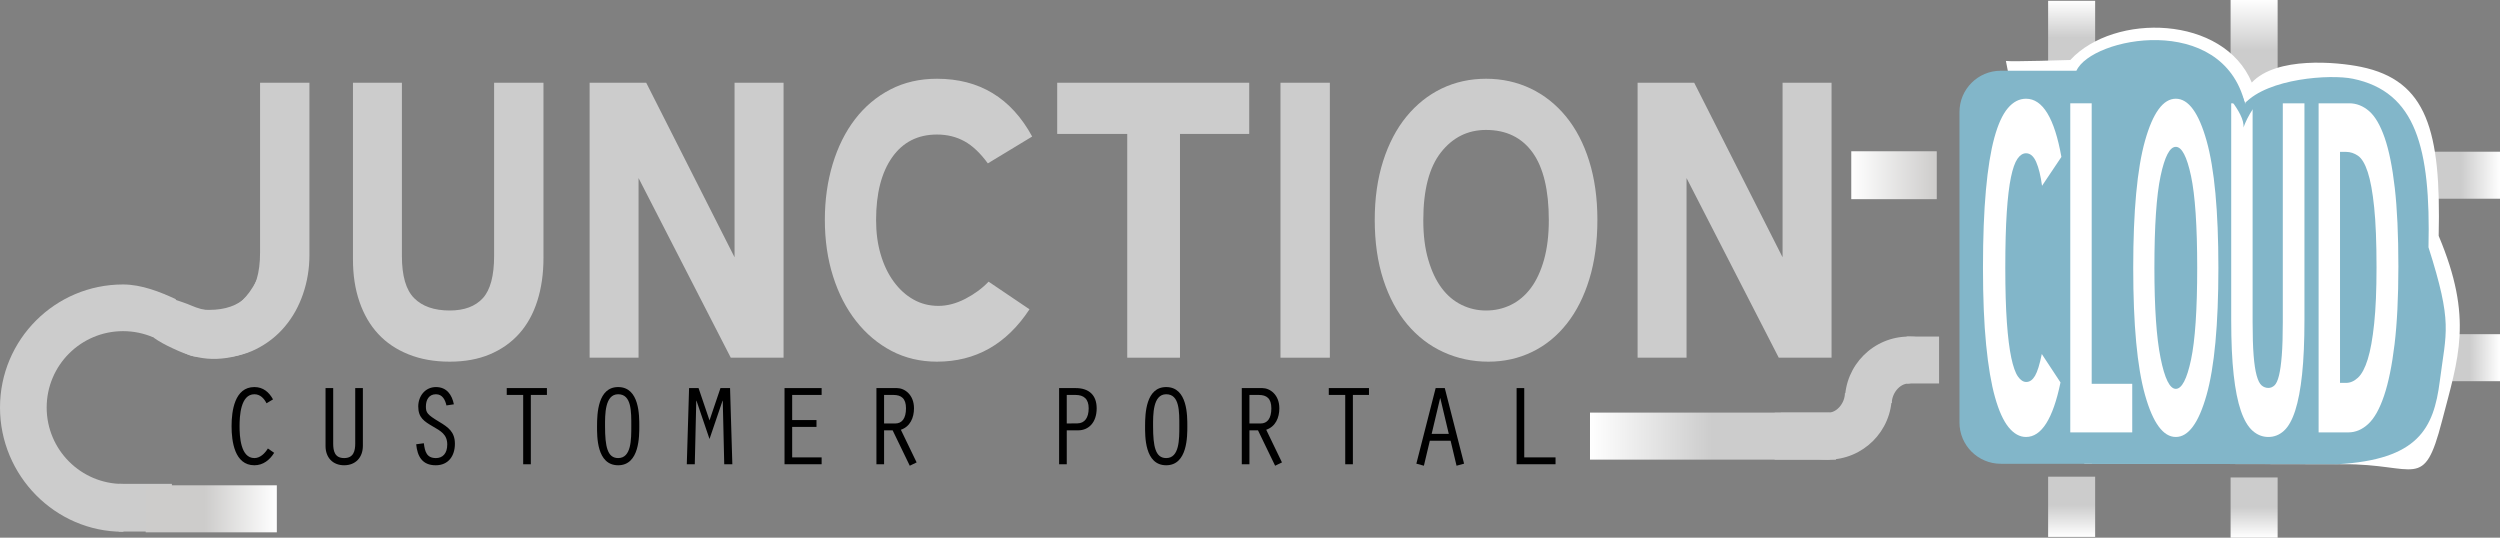 <?xml version="1.0" encoding="utf-8"?>
<!-- Generator: Adobe Illustrator 15.1.0, SVG Export Plug-In . SVG Version: 6.00 Build 0)  -->
<!DOCTYPE svg PUBLIC "-//W3C//DTD SVG 1.1//EN" "http://www.w3.org/Graphics/SVG/1.1/DTD/svg11.dtd">
<svg version="1.1" id="Layer_1" xmlns="http://www.w3.org/2000/svg" xmlns:xlink="http://www.w3.org/1999/xlink" x="0px" y="0px"
	 width="656.881px" height="141.28px" viewBox="0 0 656.881 141.28" enable-background="new 0 0 656.881 141.28"
	 xml:space="preserve">
<rect x="0" y="0" width="656.881" height="141.28" fill="#808080" stroke="none"/>
<path fill-rule="evenodd" clip-rule="evenodd" fill="#333333" d="M326.064-152.283"/>
<path fill-rule="evenodd" clip-rule="evenodd" fill="#333333" d="M326.598-151.363"/>
<g>
	<g>
		<g>
			<path fill-rule="evenodd" clip-rule="evenodd" fill="#CCCCCC" d="M68.334,21.739V66.32c0,5.465-1.178,9.356-3.519,11.649
				c-2.354,2.304-5.627,3.452-9.847,3.452c-2.554,0-4.662-0.23-6.333-0.69l-1.308,11.366c0.869,0.393,2.079,1.314,3.616,1.543
				c1.537,0.229,3.583,0.343,6.133,0.343c3.747,0,7.118-0.72,10.095-2.192c2.979-1.471,5.531-3.452,7.642-5.954
				c2.111-2.486,3.713-5.367,4.826-8.639c1.111-3.255,1.667-6.657,1.667-10.192V21.739H68.334z"/>
			<path fill-rule="evenodd" clip-rule="evenodd" fill="#CCCCCC" d="M128.667,93.118c3.046-1.276,5.628-3.076,7.739-5.432
				c2.108-2.355,3.697-5.219,4.775-8.604c1.079-3.387,1.621-7.166,1.621-11.337V21.739h-12.972v45.515
				c0,5.233-0.998,8.931-2.961,11.09c-1.981,2.158-4.876,3.241-8.703,3.241c-4.091,0-7.198-1.083-9.342-3.241
				c-2.158-2.159-3.223-5.857-3.223-11.09V21.739H92.741v46.412c0,4.092,0.556,7.805,1.704,11.127
				c1.145,3.335,2.779,6.151,4.923,8.455c2.141,2.326,4.807,4.108,7.998,5.384c3.176,1.276,6.774,1.912,10.799,1.912
				C122.123,95.03,125.624,94.394,128.667,93.118z"/>
			<polygon fill-rule="evenodd" clip-rule="evenodd" fill="#CCCCCC" points="192.012,93.984 205.884,93.984 205.884,21.739 
				193.008,21.739 193.008,67.596 169.795,21.739 154.923,21.739 154.923,93.984 167.782,93.984 167.782,46.786 			"/>
			<path fill-rule="evenodd" clip-rule="evenodd" fill="#CCCCCC" d="M271.208,35.874c-5.499-10.109-13.841-15.182-25.029-15.182
				c-4.55,0-8.64,0.949-12.255,2.831c-3.631,1.882-6.708,4.483-9.26,7.802c-2.55,3.321-4.498,7.249-5.872,11.779
				c-1.373,4.549-2.061,9.422-2.061,14.659c0,5.367,0.72,10.323,2.159,14.854c1.439,4.549,3.467,8.477,6.085,11.796
				c2.618,3.32,5.709,5.922,9.292,7.804c3.583,1.865,7.559,2.813,11.912,2.813c10.174,0,18.288-4.579,24.324-13.758l-10.748-7.263
				c-1.683,1.766-3.729,3.271-6.134,4.516c-2.421,1.243-4.76,1.847-7.035,1.847c-2.421,0-4.615-0.557-6.592-1.683
				c-1.981-1.112-3.699-2.685-5.17-4.698c-1.473-2.01-2.616-4.382-3.42-7.132c-0.816-2.729-1.21-5.741-1.21-9.045
				c0-6.987,1.407-12.484,4.22-16.474c2.815-3.994,6.739-5.989,11.765-5.989c2.683,0,5.088,0.588,7.229,1.767
				c2.143,1.177,4.188,3.125,6.149,5.81L271.208,35.874z"/>
			<polygon fill-rule="evenodd" clip-rule="evenodd" fill="#CCCCCC" points="328.237,35.188 328.237,21.739 277.783,21.739 
				277.783,35.188 296.188,35.188 296.188,93.984 310.043,93.984 310.043,35.188 			"/>
			<rect x="336.45" y="21.739" fill-rule="evenodd" clip-rule="evenodd" fill="#CCCCCC" width="12.971" height="72.245"/>
			<path fill-rule="evenodd" clip-rule="evenodd" fill="#CCCCCC" d="M402.573,92.463c3.519-1.704,6.545-4.17,9.097-7.394
				c2.551-3.223,4.53-7.134,5.937-11.748c1.406-4.597,2.112-9.782,2.112-15.559c0-5.709-0.72-10.861-2.159-15.458
				c-1.44-4.6-3.472-8.491-6.086-11.682c-2.617-3.19-5.709-5.644-9.292-7.362c-3.601-1.701-7.493-2.569-11.715-2.569
				s-8.112,0.868-11.663,2.569c-3.551,1.719-6.625,4.172-9.244,7.362c-2.616,3.19-4.662,7.082-6.135,11.682
				c-1.471,4.597-2.21,9.749-2.21,15.458c0,5.857,0.755,11.094,2.257,15.723c1.509,4.629,3.603,8.539,6.283,11.729
				c2.685,3.191,5.844,5.628,9.507,7.296c3.647,1.668,7.59,2.519,11.812,2.519C395.227,95.03,399.056,94.165,402.573,92.463z
				 M402.671,40.045c2.846,3.943,4.284,9.883,4.284,17.816c0,3.942-0.426,7.412-1.258,10.388c-0.854,2.994-1.997,5.48-3.47,7.445
				c-1.472,1.962-3.222,3.434-5.235,4.415c-2.01,0.984-4.186,1.476-6.526,1.476c-2.289,0-4.433-0.491-6.429-1.476
				c-2.014-0.981-3.764-2.453-5.234-4.415c-1.473-1.965-2.648-4.451-3.519-7.445c-0.883-2.976-1.309-6.445-1.309-10.388
				c0-7.934,1.539-13.874,4.63-17.816c3.075-3.925,7.035-5.904,11.86-5.904C395.75,34.141,399.824,36.121,402.671,40.045z"/>
			<polygon fill-rule="evenodd" clip-rule="evenodd" fill="#CCCCCC" points="467.373,93.984 481.244,93.984 481.244,21.739 
				468.372,21.739 468.372,67.596 445.156,21.739 430.284,21.739 430.284,93.984 443.143,93.984 443.143,46.786 			"/>
		</g>
		<g>
			<linearGradient id="SVGID_1_" gradientUnits="userSpaceOnUse" x1="486.425" y1="46.038" x2="508.889" y2="46.038">
				<stop  offset="0" style="stop-color:#FFFFFF"/>
				<stop  offset="1" style="stop-color:#CDCCCB"/>
			</linearGradient>
			<rect x="486.425" y="39.745" fill-rule="evenodd" clip-rule="evenodd" fill="url(#SVGID_1_)" width="22.464" height="12.585"/>
		</g>
		<g>
			<linearGradient id="SVGID_2_" gradientUnits="userSpaceOnUse" x1="637.397" y1="46.037" x2="656.881" y2="46.037">
				<stop  offset="0.473" style="stop-color:#CCCCCC"/>
				<stop  offset="1" style="stop-color:#FFFFFF"/>
			</linearGradient>
			<rect x="637.397" y="39.859" fill-rule="evenodd" clip-rule="evenodd" fill="url(#SVGID_2_)" width="19.484" height="12.356"/>
		</g>
		<g>
			<linearGradient id="SVGID_3_" gradientUnits="userSpaceOnUse" x1="641.061" y1="93.983" x2="656.881" y2="93.983">
				<stop  offset="0.491" style="stop-color:#CCCCCC"/>
				<stop  offset="1" style="stop-color:#FFFFFF"/>
			</linearGradient>
			<rect x="641.061" y="87.805" fill-rule="evenodd" clip-rule="evenodd" fill="url(#SVGID_3_)" width="15.82" height="12.356"/>
		</g>
		<g>
			
				<linearGradient id="SVGID_4_" gradientUnits="userSpaceOnUse" x1="375.405" y1="-58.974" x2="393.782" y2="-58.974" gradientTransform="matrix(0 -1 1 0 603.303 393.989)">
				<stop  offset="0.473" style="stop-color:#CCCCCC"/>
				<stop  offset="1" style="stop-color:#FFFFFF"/>
			</linearGradient>
			<rect x="538.151" y="0.208" fill-rule="evenodd" clip-rule="evenodd" fill="url(#SVGID_4_)" width="12.356" height="18.376"/>
		</g>
		<g>
			
				<linearGradient id="SVGID_5_" gradientUnits="userSpaceOnUse" x1="368.049" y1="-11.028" x2="393.989" y2="-11.028" gradientTransform="matrix(0 -1 1 0 603.303 393.989)">
				<stop  offset="0.491" style="stop-color:#CCCCCC"/>
				<stop  offset="1" style="stop-color:#FFFFFF"/>
			</linearGradient>
			<rect x="586.096" fill-rule="evenodd" clip-rule="evenodd" fill="url(#SVGID_5_)" width="12.357" height="25.94"/>
		</g>
		<g>
			
				<linearGradient id="SVGID_6_" gradientUnits="userSpaceOnUse" x1="825.569" y1="-58.974" x2="841.39" y2="-58.974" gradientTransform="matrix(0 1 1 0 603.303 -700.318)">
				<stop  offset="0.473" style="stop-color:#CCCCCC"/>
				<stop  offset="1" style="stop-color:#FFFFFF"/>
			</linearGradient>
			<rect x="538.151" y="125.251" fill-rule="evenodd" clip-rule="evenodd" fill="url(#SVGID_6_)" width="12.356" height="15.821"/>
		</g>
		<g>
			
				<linearGradient id="SVGID_7_" gradientUnits="userSpaceOnUse" x1="825.779" y1="-11.028" x2="841.598" y2="-11.028" gradientTransform="matrix(0 1 1 0 603.303 -700.318)">
				<stop  offset="0.491" style="stop-color:#CCCCCC"/>
				<stop  offset="1" style="stop-color:#FFFFFF"/>
			</linearGradient>
			<rect x="586.096" y="125.46" fill-rule="evenodd" clip-rule="evenodd" fill="url(#SVGID_7_)" width="12.357" height="15.819"/>
		</g>
		<path fill-rule="evenodd" clip-rule="evenodd" fill="#FFFFFF" d="M640.767,61.97c0.645-27.598-3.045-40.814-20.412-44.401
			c-6.306-1.302-22.235-2.781-28.692,4.124c-7.359-17.679-36.109-18.429-47.692-5.929c0,0-15.167,0.5-16.917,0.25l20.619,105.837
			l67.946,0.129c19.408-0.129,21.183,7.246,26.008-11.3C645.97,93.984,649.911,83.68,640.767,61.97z"/>
		<g>
			<path fill-rule="evenodd" clip-rule="evenodd" fill="#CCCCCC" d="M0,107.084c0,17.861,14.475,32.637,32.33,32.637l0.279-0.297
				v-11.712l-0.279-0.553c-11.082,0-20.067-8.989-20.067-20.075c0-11.087,8.986-20.074,20.067-20.074
				c2.779,0,5.426,0.565,7.833,1.585l6.082-9.963c-4.138-1.926-9.049-3.888-13.915-3.888C14.475,74.744,0,89.224,0,107.084z"/>
			<path fill-rule="evenodd" clip-rule="evenodd" fill="#CCCCCC" d="M68.286,71.877l-0.039,0.085
				c-2.204,4.92-4.834,7.942-7.874,9.064c-3.057,1.131-6.478,0.854-10.304-0.82c-2.313-1.015-5.619-1.763-6.954-2.84l-4.424,9.886
				c0.631,0.693,1.599,1.465,2.9,2.276c1.302,0.811,3.107,1.72,5.412,2.729c3.385,1.476,6.715,2.166,9.985,2.032
				c3.272-0.136,6.365-0.887,9.268-2.279c0.692-0.331,1.37-0.689,2.029-1.082V71.877z"/>
			<rect x="31.224" y="127.135" fill-rule="evenodd" clip-rule="evenodd" fill="#CCCCCC" width="13.938" height="12.527"/>
		</g>
		<g>
			<path fill-rule="evenodd" clip-rule="evenodd" fill="#CCCCCC" d="M497.076,103.964c0,9.286-7.524,16.807-16.802,16.807
				c-7.728,0-10.401-5.217-12.364-12.323h12.364c2.474,0,4.481-2.671,4.481-5.148L497.076,103.964z"/>
			<rect x="466.295" y="108.448" fill-rule="evenodd" clip-rule="evenodd" fill="#CCCCCC" width="16.134" height="12.323"/>
			<path fill-rule="evenodd" clip-rule="evenodd" fill="#CCCCCC" d="M484.755,105.243c0-9.283,7.521-16.81,16.805-16.81
				c7.726,0,4.009,3.944,5.971,11.049l-5.971,1.279c-2.477,0-4.484,2.67-4.484,5.145L484.755,105.243z"/>
			<rect x="500.999" y="88.433" fill-rule="evenodd" clip-rule="evenodd" fill="#CCCCCC" width="8.499" height="12.328"/>
		</g>
		<g>
			<linearGradient id="SVGID_8_" gradientUnits="userSpaceOnUse" x1="38.28" y1="133.693" x2="72.735" y2="133.693">
				<stop  offset="0.449" style="stop-color:#CDCCCB"/>
				<stop  offset="1" style="stop-color:#FFFFFF"/>
			</linearGradient>
			<rect x="38.28" y="127.514" fill-rule="evenodd" clip-rule="evenodd" fill="url(#SVGID_8_)" width="34.455" height="12.358"/>
		</g>
		<g>
			
				<linearGradient id="SVGID_9_" gradientUnits="userSpaceOnUse" x1="274.73" y1="114.592" x2="337.679" y2="114.592" gradientTransform="matrix(-1 0 0 1 755.454 0)">
				<stop  offset="0.491" style="stop-color:#CCCCCC"/>
				<stop  offset="1" style="stop-color:#FFFFFF"/>
			</linearGradient>
			<rect x="417.775" y="108.414" fill-rule="evenodd" clip-rule="evenodd" fill="url(#SVGID_9_)" width="62.949" height="12.357"/>
		</g>
		<path fill-rule="evenodd" clip-rule="evenodd" fill="#82B6C9" d="M525.713,18.584h51.668c5.994,0,40.853,56.855,40.853,62.843
			v29.585c0,5.989-4.858,10.845-10.853,10.845h-81.668c-5.997,0-10.856-4.855-10.856-10.845V29.427
			C514.857,23.439,519.716,18.584,525.713,18.584z"/>
		<path fill-rule="evenodd" clip-rule="evenodd" fill="#82B6C9" d="M638.09,64.977c0.612-26.214-3.359-40.877-19.856-44.285
			c-5.989-1.237-22.252-0.107-28.385,6.452c-5.948-24.04-40.274-17.381-44.254-8.56l4.065,103.273l64.541,0.123
			c21.103-1.209,25.259-9.3,26.859-21.818C642.739,87.04,644.502,85.101,638.09,64.977z"/>
		<path fill="#FFFFFF" d="M536.551,48.822c-0.357-2.65-0.872-4.74-1.542-6.264c-0.671-1.525-1.557-2.286-2.663-2.286
			c-0.83,0-1.579,0.478-2.25,1.442c-0.673,0.965-1.243,2.592-1.717,4.877c-0.475,2.29-0.841,5.358-1.096,9.212
			c-0.258,3.854-0.385,8.714-0.385,14.575c0,5.7,0.139,10.475,0.414,14.328c0.276,3.854,0.662,6.947,1.154,9.275
			c0.494,2.329,1.075,3.972,1.746,4.936c0.671,0.965,1.402,1.447,2.191,1.447c0.908,0,1.677-0.541,2.31-1.627
			c0.63-1.082,1.223-2.991,1.774-5.719l4.915,7.468c-1.974,9.554-4.992,14.329-9.058,14.329c-1.658,0-3.177-0.843-4.56-2.529
			c-1.381-1.686-2.576-4.315-3.582-7.887c-1.007-3.571-1.786-8.17-2.339-13.791c-0.552-5.618-0.83-12.361-0.83-20.229
			c0-7.95,0.259-14.755,0.771-20.417c0.512-5.657,1.252-10.255,2.22-13.787c0.967-3.532,2.15-6.119,3.551-7.766
			c1.403-1.647,2.99-2.47,4.769-2.47c4.382,0,7.479,5.101,9.295,15.293L536.551,48.822z"/>
		<path fill="#FFFFFF" d="M543.97,27.144h5.625v73.703h10.656v12.765H543.97V27.144z"/>
		<path fill="#FFFFFF" d="M571.699,114.815c-3.315,0-6.01-3.673-8.084-11.02c-2.069-7.346-3.106-18.483-3.106-33.416
			c0-14.936,1.037-26.073,3.106-33.419c2.074-7.347,4.769-11.02,8.084-11.02c3.313,0,6.009,3.673,8.081,11.02
			c2.071,7.346,3.108,18.483,3.108,33.419c0,14.932-1.037,26.07-3.108,33.416C577.708,111.142,575.012,114.815,571.699,114.815z
			 M571.699,102.172c1.576,0,2.909-2.548,3.996-7.648c1.083-5.096,1.626-13.145,1.626-24.145c0-11-0.543-19.048-1.626-24.148
			c-1.087-5.096-2.42-7.647-3.996-7.647c-1.582,0-2.912,2.551-3.997,7.647c-1.088,5.101-1.628,13.149-1.628,24.148
			c0,10.435,0.54,18.346,1.628,23.721C568.787,99.483,570.117,102.172,571.699,102.172z"/>
		<path fill="#FFFFFF" d="M596.024,114.815c-1.538,0-2.923-0.541-4.144-1.627c-1.225-1.082-2.252-2.826-3.081-5.237
			c-0.827-2.407-1.46-5.559-1.893-9.452c-0.435-3.892-0.651-8.691-0.651-14.392V27.144h5.625v57.442
			c0,3.615,0.087,6.547,0.265,8.793c0.177,2.25,0.443,4.014,0.8,5.3c0.355,1.286,0.789,2.148,1.304,2.587
			c0.512,0.442,1.104,0.662,1.775,0.662c0.594,0,1.125-0.22,1.599-0.662c0.475-0.439,0.867-1.302,1.185-2.587
			c0.316-1.287,0.563-3.051,0.739-5.3c0.178-2.247,0.266-5.179,0.266-8.793V27.144h5.686v56.843c0,5.699-0.208,10.498-0.622,14.391
			c-0.415,3.897-1.015,7.064-1.806,9.515c-0.79,2.45-1.776,4.214-2.96,5.295C598.926,114.274,597.563,114.815,596.024,114.815z"/>
		<path fill="#FFFFFF" d="M609.221,113.612V27.144h8.052c1.896,0,3.631,0.682,5.212,2.046c1.576,1.368,2.937,3.697,4.084,6.986
			c1.142,3.293,2.033,7.688,2.664,13.188c0.63,5.5,0.947,12.384,0.947,20.651c0,8.111-0.338,14.936-1.008,20.476
			c-0.671,5.539-1.588,10.036-2.752,13.486c-1.164,3.453-2.546,5.923-4.145,7.408c-1.6,1.486-3.347,2.228-5.239,2.228H609.221z
			 M614.845,39.908v60.696h1.599c1.104,0,2.151-0.459,3.139-1.384c0.986-0.921,1.834-2.529,2.546-4.818
			c0.71-2.29,1.274-5.398,1.685-9.334c0.418-3.932,0.624-8.868,0.624-14.811c0-6.582-0.206-11.862-0.624-15.837
			c-0.41-3.975-0.975-7.044-1.685-9.213c-0.712-2.167-1.56-3.59-2.546-4.276c-0.987-0.678-2.034-1.023-3.139-1.023H614.845z"/>
		<path fill="#82B6C9" d="M582.888,22.513c0,0,7.082,7.083,6.582,11c0,0,2.563-7.396,6.406-7.573s-1.156-1.01-1.156-1.01
			s-4.987,1.479-4.792,2.396s-1.04-5.313-4.874-5.479S582.888,22.513,582.888,22.513z"/>
	</g>
</g>
<path fill-rule="evenodd" clip-rule="evenodd" fill="#333333" d="M324.555,54.341"/>
<path fill-rule="evenodd" clip-rule="evenodd" fill="#333333" d="M325.088,55.261"/>
<g>
	<path d="M72.037,118.98c-1.17,1.89-2.91,3.27-5.19,3.27c-5.22,0-6-6.299-6-10.259c0-3.99,0.78-10.29,6-10.29
		c2.28,0,3.84,1.32,4.89,3.24l-1.71,1.02c-0.63-1.26-1.65-2.37-3.18-2.37c-3.66,0-3.9,5.76-3.9,8.4c0,2.609,0.24,8.369,3.9,8.369
		c1.56,0,2.79-1.29,3.54-2.52L72.037,118.98z"/>
	<path d="M87.547,101.971v14.549c0,1.98,0.39,3.84,2.88,3.84c2.49,0,2.91-1.89,2.91-3.84v-14.549h2.01v15.149
		c0,3.119-1.95,5.129-4.92,5.129c-3.03,0-4.89-2.069-4.89-5.039v-15.239H87.547z"/>
	<path d="M117.306,106.531c-0.33-1.47-1.05-2.94-2.76-2.94c-1.89,0-2.64,1.53-2.64,3.21c0,1.62,0.33,2.13,3.48,4.021
		c2.46,1.47,4.14,2.699,4.14,5.789c0,3.15-1.68,5.64-5.04,5.64c-3.54,0-4.83-2.34-5.13-5.52l2.01-0.27
		c0.27,2.22,0.75,3.899,3.18,3.899c1.74,0,2.97-1.17,2.97-3.569c0-2.641-1.71-3.54-3.78-4.74c-2.31-1.35-3.84-2.31-3.84-5.25
		c0-2.699,1.8-5.1,4.65-5.1c2.82,0,4.2,2.01,4.71,4.53L117.306,106.531z"/>
	<path d="M137.466,103.771h-4.32v-1.8h10.56v1.8h-4.229v18.209h-2.01V103.771z"/>
	<path d="M167.975,111.96c0,2.52,0.09,10.289-5.55,10.289c-5.7,0-5.55-7.709-5.55-10.289c0-3.3,0.21-10.26,5.55-10.26
		C168.065,101.701,167.975,109.321,167.975,111.96z M158.976,111.96c0,5.399,0.63,8.399,3.45,8.399c3.48,0,3.45-4.92,3.45-8.399
		c0-3.78,0.09-8.37-3.45-8.37C158.886,103.59,158.976,109.02,158.976,111.96z"/>
	<path d="M189.305,101.971h2.52l0.6,20.009h-2.13l-0.39-16.68h-0.06l-3.42,10.05l-3.42-10.05h-0.06l-0.39,16.68h-2.1l0.6-20.009
		h2.49l2.88,8.489L189.305,101.971z"/>
	<path d="M206.135,101.971h9.75v1.8h-7.74v6.6h6.39v1.8h-6.39v8.01h7.74v1.8h-9.75V101.971z"/>
	<path d="M230.284,101.971h5.4c1.98,0,4.47,1.71,4.47,5.31c0,2.46-0.99,4.8-3.45,5.64l4.141,8.58l-1.801,0.869l-4.5-9.299h-2.25
		v8.909h-2.01V101.971z M232.294,111.27h2.94c1.739,0,2.819-1.289,2.819-3.989c0-2.61-1.26-3.51-3.299-3.51h-2.46V111.27z"/>
	<path d="M280.293,121.98h-2.01v-20.009h4.35c3.539,0,5.52,1.89,5.52,5.31c0,3.72-2.1,5.79-4.859,5.79h-3V121.98z M280.293,111.27
		l2.819-0.029c1.86-0.03,2.94-1.44,2.94-3.96c0-2.46-1.291-3.51-3.45-3.51h-2.31V111.27z"/>
	<path d="M311.973,111.96c0,2.52,0.09,10.289-5.551,10.289c-5.699,0-5.55-7.709-5.55-10.289c0-3.3,0.21-10.26,5.55-10.26
		C312.063,101.701,311.973,109.321,311.973,111.96z M302.973,111.96c0,5.399,0.629,8.399,3.449,8.399c3.48,0,3.449-4.92,3.449-8.399
		c0-3.78,0.09-8.37-3.449-8.37S302.973,109.02,302.973,111.96z"/>
	<path d="M326.282,101.971h5.4c1.979,0,4.469,1.71,4.469,5.31c0,2.46-0.99,4.8-3.449,5.64l4.139,8.58l-1.799,0.869l-4.5-9.299h-2.25
		v8.909h-2.01V101.971z M328.292,111.27h2.939c1.74,0,2.82-1.289,2.82-3.989c0-2.61-1.26-3.51-3.299-3.51h-2.461V111.27z"/>
	<path d="M353.461,103.771h-4.32v-1.8h10.561v1.8h-4.23v18.209h-2.01V103.771z"/>
	<path d="M375.692,115.8l-1.561,6.569l-1.98-0.54l5.07-19.858h2.4l5.07,19.858l-1.98,0.54l-1.561-6.569H375.692z M378.452,104.641
		h-0.061L376.172,114h4.5L378.452,104.641z"/>
	<path d="M398.491,101.971h2.01v18.209h8.221v1.8h-10.23V101.971z"/>
</g>
</svg>
